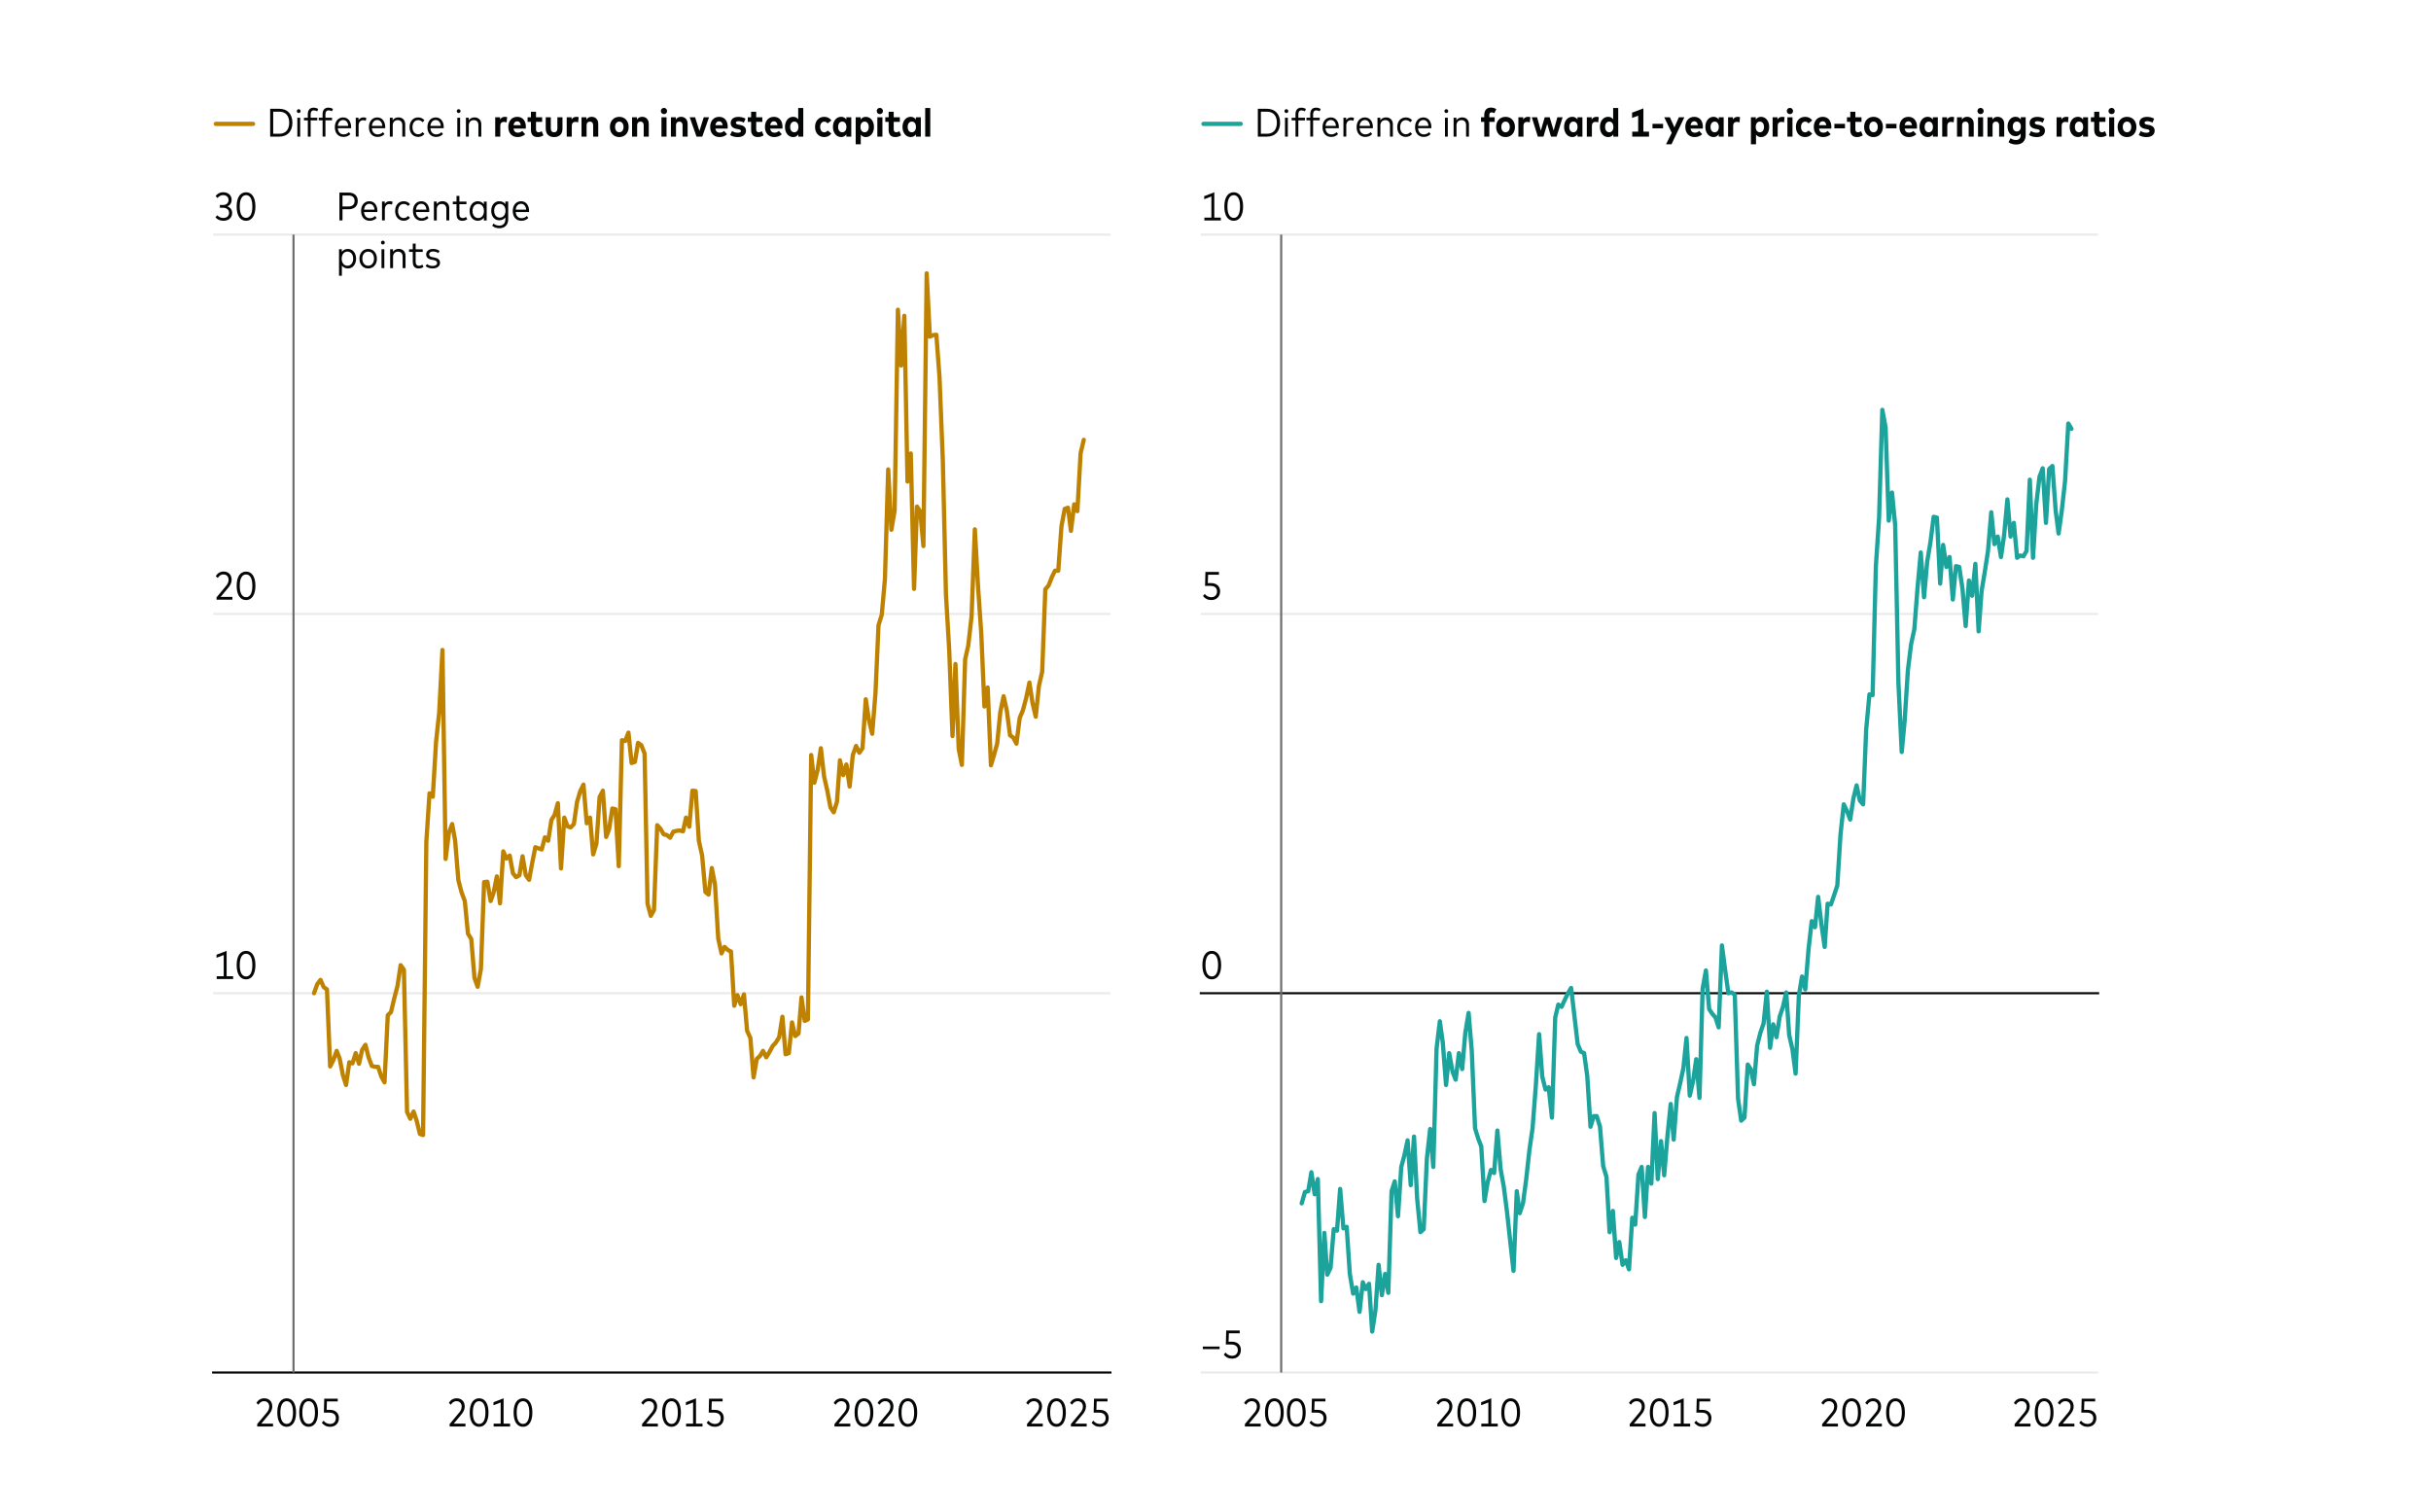 <?xml version="1.0" encoding="UTF-8"?>
<svg id="a" data-name="Freshness Article Charts" xmlns="http://www.w3.org/2000/svg" viewBox="0 0 856 532.34">
  <defs>
    <style>
      .b, .c, .d, .e, .f, .g, .h {
        fill: none;
      }

      .b, .c, .d, .g, .h {
        stroke-miterlimit: 10;
      }

      .b, .e {
        stroke: #bf8200;
      }

      .b, .e, .f, .h {
        stroke-linecap: round;
        stroke-width: 1.5px;
      }

      .c {
        stroke: #040505;
        stroke-linecap: square;
      }

      .c, .d, .g {
        stroke-width: .75px;
      }

      .d {
        stroke: #6c6c6c;
      }

      .e, .f {
        stroke-linejoin: round;
      }

      .f, .h {
        stroke: #1ba39c;
      }

      .i {
        fill: #040505;
      }

      .g {
        stroke: #eaeaea;
      }
    </style>
  </defs>
  <line class="c" x1="738.78" y1="349.75" x2="422.83" y2="349.75"/>
  <line class="g" x1="422.83" y1="82.62" x2="738.78" y2="82.62"/>
  <line class="g" x1="422.83" y1="216.19" x2="738.78" y2="216.19"/>
  <line class="g" x1="422.83" y1="483.31" x2="738.78" y2="483.31"/>
  <g>
    <path class="i" d="M438.34,501.48l3.34-4.01c.53-.63.9-1.32.9-2.16,0-1.07-.64-1.9-1.82-1.9-1,0-1.56.57-1.98,1.25l-.71-.62c.46-.81,1.27-1.64,2.75-1.64,1.81,0,2.84,1.22,2.84,2.88,0,1.16-.55,2.04-1.18,2.8l-2.7,3.25h4.14v.99h-5.57v-.83Z"/>
    <path class="i" d="M445.42,497.41c0-3.47,1.42-5.01,3.32-5.01s3.29,1.62,3.29,5.01-1.4,5.02-3.29,5.02-3.32-1.54-3.32-5.02ZM448.74,501.41c1.27,0,2.21-1.16,2.21-4s-.95-4-2.21-4-2.23,1.15-2.23,4,.96,4,2.23,4Z"/>
    <path class="i" d="M453.15,497.41c0-3.47,1.42-5.01,3.32-5.01s3.29,1.62,3.29,5.01-1.4,5.02-3.29,5.02-3.32-1.54-3.32-5.02ZM456.47,501.41c1.27,0,2.21-1.16,2.21-4s-.95-4-2.21-4-2.23,1.15-2.23,4,.96,4,2.23,4Z"/>
    <path class="i" d="M461.09,500.99l.63-.71c.53.71,1.36,1.15,2.28,1.15,1.29,0,2.04-.84,2.04-2.02s-.7-1.97-2.38-1.97h-1.84l.13-4.92h4.76v.98h-3.82l-.1,2.96h1.15c2.07,0,3.18,1.24,3.18,2.88,0,1.93-1.32,3.09-3.1,3.09-1.25,0-2.24-.5-2.94-1.44Z"/>
  </g>
  <g>
    <path class="i" d="M506.09,501.48l3.34-4.01c.53-.63.9-1.32.9-2.16,0-1.07-.64-1.9-1.82-1.9-1,0-1.56.57-1.98,1.25l-.71-.62c.46-.81,1.27-1.64,2.75-1.64,1.81,0,2.84,1.22,2.84,2.88,0,1.16-.55,2.04-1.18,2.8l-2.7,3.25h4.14v.99h-5.57v-.83Z"/>
    <path class="i" d="M513.18,497.41c0-3.47,1.42-5.01,3.32-5.01s3.29,1.62,3.29,5.01-1.4,5.02-3.29,5.02-3.32-1.54-3.32-5.02ZM516.5,501.41c1.27,0,2.21-1.16,2.21-4s-.95-4-2.21-4-2.23,1.15-2.23,4,.96,4,2.23,4Z"/>
    <path class="i" d="M521.61,501.33h2.46v-7.46l-2.53.97v-1.07l3.56-1.37v8.93h2.29v.99h-5.79v-.99Z"/>
    <path class="i" d="M528.63,497.41c0-3.47,1.42-5.01,3.32-5.01s3.29,1.62,3.29,5.01-1.4,5.02-3.29,5.02-3.32-1.54-3.32-5.02ZM531.95,501.41c1.27,0,2.21-1.16,2.21-4s-.95-4-2.21-4-2.23,1.15-2.23,4,.96,4,2.23,4Z"/>
  </g>
  <g>
    <path class="i" d="M573.85,501.48l3.34-4.01c.53-.63.9-1.32.9-2.16,0-1.07-.64-1.9-1.82-1.9-1,0-1.56.57-1.98,1.25l-.71-.62c.46-.81,1.27-1.64,2.75-1.64,1.81,0,2.84,1.22,2.84,2.88,0,1.16-.55,2.04-1.18,2.8l-2.7,3.25h4.14v.99h-5.57v-.83Z"/>
    <path class="i" d="M580.93,497.41c0-3.47,1.42-5.01,3.32-5.01s3.29,1.62,3.29,5.01-1.4,5.02-3.29,5.02-3.32-1.54-3.32-5.02ZM584.25,501.41c1.27,0,2.21-1.16,2.21-4s-.95-4-2.21-4-2.23,1.15-2.23,4,.96,4,2.23,4Z"/>
    <path class="i" d="M589.37,501.33h2.46v-7.46l-2.53.97v-1.07l3.56-1.37v8.93h2.29v.99h-5.79v-.99Z"/>
    <path class="i" d="M596.6,500.99l.63-.71c.53.71,1.36,1.15,2.28,1.15,1.29,0,2.04-.84,2.04-2.02s-.7-1.97-2.38-1.97h-1.84l.13-4.92h4.76v.98h-3.82l-.1,2.96h1.15c2.07,0,3.18,1.24,3.18,2.88,0,1.93-1.32,3.09-3.1,3.09-1.25,0-2.24-.5-2.93-1.44Z"/>
  </g>
  <g>
    <path class="i" d="M641.6,501.48l3.34-4.01c.53-.63.9-1.32.9-2.16,0-1.07-.64-1.9-1.82-1.9-1,0-1.56.57-1.98,1.25l-.71-.62c.46-.81,1.27-1.64,2.75-1.64,1.81,0,2.84,1.22,2.84,2.88,0,1.16-.55,2.04-1.18,2.8l-2.7,3.25h4.14v.99h-5.57v-.83Z"/>
    <path class="i" d="M648.69,497.41c0-3.47,1.42-5.01,3.32-5.01s3.29,1.62,3.29,5.01-1.4,5.02-3.29,5.02-3.32-1.54-3.32-5.02ZM652.01,501.41c1.27,0,2.21-1.16,2.21-4s-.95-4-2.21-4-2.23,1.15-2.23,4,.96,4,2.23,4Z"/>
    <path class="i" d="M657.06,501.48l3.34-4.01c.53-.63.9-1.32.9-2.16,0-1.07-.64-1.9-1.82-1.9-1,0-1.56.57-1.98,1.25l-.71-.62c.46-.81,1.27-1.64,2.75-1.64,1.81,0,2.84,1.22,2.84,2.88,0,1.16-.55,2.04-1.18,2.8l-2.7,3.25h4.14v.99h-5.57v-.83Z"/>
    <path class="i" d="M664.14,497.41c0-3.47,1.42-5.01,3.32-5.01s3.29,1.62,3.29,5.01-1.4,5.02-3.29,5.02-3.32-1.54-3.32-5.02ZM667.46,501.41c1.27,0,2.21-1.16,2.21-4s-.95-4-2.21-4-2.23,1.15-2.23,4,.96,4,2.23,4Z"/>
  </g>
  <g>
    <path class="i" d="M709.39,501.48l3.34-4.01c.53-.63.9-1.32.9-2.16,0-1.07-.64-1.9-1.82-1.9-1,0-1.56.57-1.98,1.25l-.71-.62c.46-.81,1.27-1.64,2.75-1.64,1.81,0,2.84,1.22,2.84,2.88,0,1.16-.55,2.04-1.18,2.8l-2.7,3.25h4.14v.99h-5.58v-.83Z"/>
    <path class="i" d="M716.48,497.41c0-3.47,1.41-5.01,3.32-5.01s3.29,1.62,3.29,5.01-1.4,5.02-3.29,5.02-3.32-1.54-3.32-5.02ZM719.8,501.41c1.27,0,2.21-1.16,2.21-4s-.95-4-2.21-4-2.23,1.15-2.23,4,.96,4,2.23,4Z"/>
    <path class="i" d="M724.85,501.48l3.34-4.01c.53-.63.9-1.32.9-2.16,0-1.07-.64-1.9-1.82-1.9-1,0-1.56.57-1.98,1.25l-.71-.62c.46-.81,1.27-1.64,2.75-1.64,1.81,0,2.84,1.22,2.84,2.88,0,1.16-.55,2.04-1.18,2.8l-2.7,3.25h4.14v.99h-5.58v-.83Z"/>
    <path class="i" d="M732.14,500.99l.63-.71c.53.71,1.36,1.15,2.28,1.15,1.29,0,2.04-.84,2.04-2.02s-.7-1.97-2.38-1.97h-1.84l.13-4.92h4.76v.98h-3.82l-.1,2.96h1.15c2.07,0,3.18,1.24,3.18,2.88,0,1.93-1.32,3.09-3.1,3.09-1.25,0-2.24-.5-2.93-1.44Z"/>
  </g>
  <g>
    <path class="i" d="M423.53,474.17h5.92v.9h-5.92v-.9Z"/>
    <path class="i" d="M430.91,476.99l.63-.71c.53.71,1.36,1.15,2.28,1.15,1.29,0,2.04-.84,2.04-2.02s-.7-1.97-2.38-1.97h-1.84l.13-4.92h4.76v.98h-3.82l-.1,2.96h1.15c2.07,0,3.18,1.24,3.18,2.88,0,1.93-1.32,3.09-3.1,3.09-1.25,0-2.24-.5-2.94-1.44Z"/>
  </g>
  <path class="i" d="M423.38,339.85c0-3.47,1.42-5.01,3.32-5.01s3.29,1.62,3.29,5.01-1.4,5.02-3.29,5.02-3.32-1.54-3.32-5.02ZM426.7,343.85c1.27,0,2.21-1.16,2.21-4s-.95-4-2.21-4-2.23,1.15-2.23,4,.96,4,2.23,4Z"/>
  <path class="i" d="M423.59,209.86l.63-.71c.53.71,1.36,1.15,2.28,1.15,1.29,0,2.04-.84,2.04-2.02s-.7-1.97-2.38-1.97h-1.84l.13-4.92h4.76v.98h-3.82l-.1,2.96h1.15c2.07,0,3.18,1.24,3.18,2.88,0,1.93-1.32,3.09-3.1,3.09-1.25,0-2.24-.5-2.93-1.44Z"/>
  <g>
    <path class="i" d="M424.09,76.64h2.46v-7.46l-2.53.97v-1.07l3.56-1.37v8.93h2.29v.99h-5.79v-.99Z"/>
    <path class="i" d="M431.11,72.72c0-3.47,1.42-5.01,3.32-5.01s3.29,1.62,3.29,5.01-1.4,5.02-3.29,5.02-3.32-1.54-3.32-5.02ZM434.43,76.72c1.27,0,2.21-1.16,2.21-4s-.95-4-2.21-4-2.23,1.16-2.23,4,.96,4,2.23,4Z"/>
  </g>
  <line class="h" x1="423.76" y1="43.62" x2="436.89" y2="43.62"/>
  <g>
    <path class="i" d="M442.91,38.31h3.19c2.89,0,4.64,1.86,4.64,4.9s-1.74,4.9-4.64,4.9h-3.19v-9.81ZM446.09,47.1c2.32,0,3.52-1.48,3.52-3.89s-1.2-3.89-3.52-3.89h-2.11v7.77h2.11Z"/>
    <path class="i" d="M452.29,39.13c0-.39.29-.68.67-.68s.67.3.67.68-.29.67-.67.67-.67-.29-.67-.67ZM452.47,41.46h1v6.65h-1v-6.65Z"/>
    <path class="i" d="M456.16,42.39h-1.35v-.92h1.35v-1.2c0-1.43.64-2.35,2.03-2.35.69,0,1.23.2,1.64.46l-.36.83c-.31-.19-.72-.34-1.16-.34-.8,0-1.14.51-1.14,1.39v1.2h2.33v.92h-2.33v5.73h-1v-5.73ZM460.01,41.46h1.35v-1.2c0-1.43.64-2.35,2.03-2.35.69,0,1.23.2,1.64.46l-.36.83c-.31-.19-.72-.34-1.16-.34-.8,0-1.14.51-1.14,1.39v1.2h2.33v.92h-2.33v5.73h-1v-5.73h-1.35v-.92Z"/>
    <path class="i" d="M465.68,44.8c0-2.09,1.21-3.45,2.95-3.45,1.64,0,2.8,1.34,2.8,3.43,0,.13,0,.26-.02.37h-4.69c.12,1.44.95,2.17,2.06,2.17.76,0,1.37-.31,1.85-.78l.54.69c-.73.74-1.57.99-2.46.99-1.81,0-3.03-1.32-3.03-3.43ZM470.41,44.32c-.1-1.25-.79-2.05-1.79-2.05-1.06,0-1.75.78-1.88,2.05h3.68Z"/>
    <path class="i" d="M473.05,41.46h.97v.83c.39-.62,1-.95,1.77-.95.39,0,.71.06.99.2l-.22,1c-.26-.13-.62-.2-.95-.2-.94,0-1.56.75-1.56,1.87v3.89h-1v-6.65Z"/>
    <path class="i" d="M477.68,44.8c0-2.09,1.21-3.45,2.95-3.45,1.64,0,2.8,1.34,2.8,3.43,0,.13,0,.26-.02.37h-4.69c.12,1.44.95,2.17,2.06,2.17.76,0,1.37-.31,1.85-.78l.54.69c-.73.74-1.57.99-2.46.99-1.81,0-3.03-1.32-3.03-3.43ZM482.41,44.32c-.1-1.25-.79-2.05-1.79-2.05-1.06,0-1.75.78-1.88,2.05h3.68Z"/>
    <path class="i" d="M485.04,41.46h.99v.9c.47-.71,1.24-1.02,2.03-1.02,1.42,0,2.39.93,2.39,2.41v4.36h-1.02v-4.06c0-1.11-.61-1.75-1.65-1.75-.97,0-1.72.7-1.72,1.79v4.02h-1.02v-6.65Z"/>
    <path class="i" d="M492,44.79c0-2.05,1.22-3.44,3.03-3.44.9,0,1.69.37,2.21,1.04l-.67.64c-.41-.46-.92-.73-1.55-.73-1.15,0-2,.95-2,2.48s.85,2.49,2,2.49c.62,0,1.16-.29,1.56-.74l.65.64c-.52.67-1.3,1.04-2.21,1.04-1.81,0-3.03-1.39-3.03-3.44Z"/>
    <path class="i" d="M498.27,44.8c0-2.09,1.21-3.45,2.95-3.45,1.64,0,2.8,1.34,2.8,3.43,0,.13,0,.26-.02.37h-4.69c.12,1.44.95,2.17,2.06,2.17.76,0,1.37-.31,1.85-.78l.54.69c-.73.74-1.57.99-2.46.99-1.81,0-3.03-1.32-3.03-3.43ZM503,44.32c-.1-1.25-.79-2.05-1.79-2.05-1.06,0-1.75.78-1.88,2.05h3.68Z"/>
    <path class="i" d="M508.61,39.13c0-.39.29-.68.67-.68s.67.3.67.68-.29.67-.67.67-.67-.29-.67-.67ZM508.8,41.46h1v6.65h-1v-6.65Z"/>
    <path class="i" d="M511.84,41.46h.99v.9c.47-.71,1.24-1.02,2.03-1.02,1.42,0,2.39.93,2.39,2.41v4.36h-1.02v-4.06c0-1.11-.61-1.75-1.65-1.75-.97,0-1.72.7-1.72,1.79v4.02h-1.02v-6.65Z"/>
    <path class="i" d="M522.63,42.92h-1.14v-1.62h1.14v-.82c0-1.65.87-2.6,2.3-2.6.88,0,1.49.25,1.95.57l-.7,1.39c-.29-.16-.61-.28-.99-.28-.51,0-.77.31-.77.93v.8h1.88v1.62h-1.88v5.2h-1.79v-5.2Z"/>
    <path class="i" d="M526.82,44.71c0-2.12,1.37-3.57,3.31-3.57s3.31,1.44,3.31,3.57-1.37,3.57-3.31,3.57-3.31-1.44-3.31-3.57ZM530.13,46.58c.87,0,1.49-.7,1.49-1.88s-.62-1.88-1.49-1.88-1.48.71-1.48,1.88.62,1.88,1.48,1.88Z"/>
    <path class="i" d="M534.64,41.3h1.72v.8c.36-.66.95-.96,1.72-.96.31,0,.58.05.78.13l-.2,1.83c-.27-.11-.63-.18-.97-.18-.76,0-1.25.48-1.25,1.39v3.81h-1.79v-6.82Z"/>
    <path class="i" d="M539.37,41.3h1.88l1.3,4.69,1.37-4.69h1.76l1.39,4.69,1.3-4.69h1.86l-2.12,6.82h-1.98l-1.33-4.5-1.32,4.5h-1.98l-2.13-6.82Z"/>
    <path class="i" d="M550.74,44.7c0-2.07,1.2-3.57,2.89-3.57.85,0,1.44.4,1.83.97v-.81h1.74v6.82h-1.74v-.81c-.39.57-.97.97-1.83.97-1.68,0-2.89-1.49-2.89-3.57ZM554.03,46.58c.87,0,1.45-.71,1.45-1.88s-.58-1.88-1.45-1.88-1.46.73-1.46,1.88.57,1.88,1.46,1.88Z"/>
    <path class="i" d="M558.74,41.3h1.72v.8c.36-.66.95-.96,1.72-.96.31,0,.58.05.78.13l-.2,1.83c-.27-.11-.63-.18-.97-.18-.76,0-1.25.48-1.25,1.39v3.81h-1.79v-6.82Z"/>
    <path class="i" d="M563.36,44.7c0-2.08,1.2-3.57,2.89-3.57.81,0,1.39.36,1.77.89v-3.99h1.79v10.09h-1.73v-.81c-.39.57-.97.97-1.83.97-1.68,0-2.89-1.49-2.89-3.57ZM566.65,46.58c.87,0,1.45-.71,1.45-1.88s-.58-1.88-1.45-1.88-1.46.73-1.46,1.88.57,1.88,1.46,1.88Z"/>
    <path class="i" d="M574.74,46.36h2.09v-5.63l-2.15.8v-1.86l3.99-1.51v8.2h1.98v1.76h-5.91v-1.76Z"/>
    <path class="i" d="M581.87,43.61h3.73v1.58h-3.73v-1.58Z"/>
    <path class="i" d="M588.64,46.77l-2.63-5.47h2l1.58,3.56,1.57-3.56h1.93l-4.52,9.51h-1.93l2.02-4.04Z"/>
    <path class="i" d="M593.43,44.73c0-2.18,1.27-3.59,3.16-3.59s3.03,1.39,3.03,3.56c0,.2-.01.43-.04.59h-4.32c.15.99.73,1.44,1.55,1.44.55,0,1.1-.23,1.52-.62l1.04,1.16c-.7.68-1.62,1-2.68,1-1.96,0-3.26-1.37-3.26-3.54ZM597.84,44.07c-.13-.89-.57-1.36-1.26-1.36-.73,0-1.17.48-1.3,1.36h2.56Z"/>
    <path class="i" d="M600.48,44.7c0-2.07,1.2-3.57,2.89-3.57.85,0,1.44.4,1.83.97v-.81h1.74v6.82h-1.74v-.81c-.39.57-.97.97-1.83.97-1.68,0-2.89-1.49-2.89-3.57ZM603.77,46.58c.87,0,1.45-.71,1.45-1.88s-.58-1.88-1.45-1.88-1.46.73-1.46,1.88.57,1.88,1.46,1.88Z"/>
    <path class="i" d="M608.48,41.3h1.72v.8c.36-.66.95-.96,1.72-.96.31,0,.58.05.78.13l-.2,1.83c-.27-.11-.63-.18-.97-.18-.76,0-1.25.48-1.25,1.39v3.81h-1.79v-6.82Z"/>
    <path class="i" d="M616.52,41.3h1.74v.81c.39-.57.97-.97,1.82-.97,1.69,0,2.89,1.49,2.89,3.57s-1.2,3.57-2.88,3.57c-.81,0-1.38-.36-1.77-.88v3.42h-1.79v-9.51ZM619.68,46.58c.88,0,1.45-.73,1.45-1.88s-.57-1.88-1.45-1.88-1.46.72-1.46,1.88.59,1.88,1.46,1.88Z"/>
    <path class="i" d="M624.16,41.3h1.72v.8c.36-.66.95-.96,1.72-.96.31,0,.58.05.78.13l-.2,1.83c-.27-.11-.63-.18-.97-.18-.76,0-1.25.48-1.25,1.39v3.81h-1.79v-6.82Z"/>
    <path class="i" d="M629.16,39.09c0-.62.48-1.1,1.1-1.1s1.1.48,1.1,1.11-.48,1.09-1.1,1.09-1.1-.48-1.1-1.1ZM629.38,41.3h1.79v6.82h-1.79v-6.82Z"/>
    <path class="i" d="M632.37,44.71c0-2.14,1.31-3.57,3.26-3.57,1.06,0,1.93.46,2.49,1.27l-1.3,1.03c-.33-.38-.71-.61-1.2-.61-.8,0-1.44.67-1.44,1.88s.63,1.88,1.42,1.88c.49,0,.9-.25,1.23-.62l1.29,1.04c-.56.81-1.44,1.26-2.49,1.26-1.95,0-3.26-1.44-3.26-3.57Z"/>
    <path class="i" d="M638.67,44.73c0-2.18,1.27-3.59,3.16-3.59s3.03,1.39,3.03,3.56c0,.2-.01.43-.04.59h-4.32c.15.99.73,1.44,1.55,1.44.55,0,1.1-.23,1.52-.62l1.04,1.16c-.7.68-1.62,1-2.68,1-1.96,0-3.26-1.37-3.26-3.54ZM643.08,44.07c-.13-.89-.57-1.36-1.26-1.36-.73,0-1.17.48-1.3,1.36h2.56Z"/>
    <path class="i" d="M645.92,43.61h3.73v1.58h-3.73v-1.58Z"/>
    <path class="i" d="M651.52,45.74v-2.83h-1.18v-1.62h1.18v-1.93h1.79v1.93h2.16v1.62h-2.16v2.65c0,.75.39,1.02.92,1.02.39,0,.78-.17,1.09-.37l.6,1.44c-.53.36-1.15.62-2.05.62-1.53,0-2.35-.88-2.35-2.53Z"/>
    <path class="i" d="M656.39,44.71c0-2.12,1.37-3.57,3.31-3.57s3.31,1.44,3.31,3.57-1.37,3.57-3.31,3.57-3.31-1.44-3.31-3.57ZM659.7,46.58c.87,0,1.49-.7,1.49-1.88s-.62-1.88-1.49-1.88-1.48.71-1.48,1.88.62,1.88,1.48,1.88Z"/>
    <path class="i" d="M664.06,43.61h3.73v1.58h-3.73v-1.58Z"/>
    <path class="i" d="M668.83,44.73c0-2.18,1.27-3.59,3.16-3.59s3.03,1.39,3.03,3.56c0,.2-.01.43-.04.59h-4.32c.15.99.73,1.44,1.55,1.44.55,0,1.1-.23,1.52-.62l1.04,1.16c-.7.68-1.62,1-2.67,1-1.96,0-3.26-1.37-3.26-3.54ZM673.24,44.07c-.13-.89-.57-1.36-1.26-1.36-.73,0-1.17.48-1.3,1.36h2.56Z"/>
    <path class="i" d="M675.88,44.7c0-2.07,1.21-3.57,2.89-3.57.85,0,1.44.4,1.83.97v-.81h1.74v6.82h-1.74v-.81c-.39.57-.97.97-1.83.97-1.68,0-2.89-1.49-2.89-3.57ZM679.17,46.58c.87,0,1.45-.71,1.45-1.88s-.58-1.88-1.45-1.88-1.46.73-1.46,1.88.57,1.88,1.46,1.88Z"/>
    <path class="i" d="M683.88,41.3h1.72v.8c.36-.66.95-.96,1.72-.96.31,0,.58.05.78.13l-.2,1.83c-.27-.11-.63-.18-.97-.18-.76,0-1.25.48-1.25,1.39v3.81h-1.79v-6.82Z"/>
    <path class="i" d="M689.11,41.3h1.72v.83c.41-.7,1.07-1,1.83-1,1.38,0,2.33.97,2.33,2.45v4.53h-1.79v-4c0-.84-.43-1.29-1.13-1.29s-1.18.45-1.18,1.3v3.99h-1.79v-6.82Z"/>
    <path class="i" d="M696.29,39.09c0-.62.48-1.1,1.1-1.1s1.1.48,1.1,1.11-.48,1.09-1.1,1.09-1.1-.48-1.1-1.1ZM696.5,41.3h1.79v6.82h-1.79v-6.82Z"/>
    <path class="i" d="M699.84,41.3h1.72v.83c.41-.7,1.07-1,1.83-1,1.38,0,2.33.97,2.33,2.45v4.53h-1.79v-4c0-.84-.43-1.29-1.13-1.29s-1.18.45-1.18,1.3v3.99h-1.79v-6.82Z"/>
    <path class="i" d="M707.24,50.09l.69-1.43c.55.41,1.18.64,1.92.64.94,0,1.67-.53,1.67-1.62v-.64c-.4.56-.99.92-1.83.92-1.58,0-2.8-1.37-2.8-3.42s1.23-3.42,2.8-3.42c.85,0,1.46.39,1.86.97v-.81h1.73v6.3c0,2.11-1.32,3.31-3.32,3.31-1.04,0-2.04-.28-2.72-.81ZM710.16,46.3c.85,0,1.42-.68,1.42-1.75s-.57-1.74-1.42-1.74-1.42.69-1.42,1.74.56,1.75,1.42,1.75Z"/>
    <path class="i" d="M714.44,47.52l.71-1.38c.53.36,1.18.61,2.02.61.71,0,1.09-.22,1.09-.62,0-.32-.29-.52-1.06-.66l-.47-.08c-1.44-.27-2.07-1-2.07-2.07,0-1.35,1.03-2.16,2.67-2.16.99,0,1.72.2,2.56.62l-.6,1.39c-.51-.27-1.25-.5-1.88-.5s-.92.24-.92.59c0,.39.39.54,1.07.66l.5.09c1.32.25,2,.93,2,2.01,0,1.39-1.09,2.26-2.86,2.26-1.02,0-2.04-.22-2.75-.75Z"/>
    <path class="i" d="M724.15,41.3h1.72v.8c.36-.66.95-.96,1.72-.96.31,0,.58.05.78.13l-.2,1.83c-.27-.11-.63-.18-.97-.18-.76,0-1.25.48-1.25,1.39v3.81h-1.79v-6.82Z"/>
    <path class="i" d="M728.77,44.7c0-2.07,1.21-3.57,2.89-3.57.85,0,1.44.4,1.83.97v-.81h1.74v6.82h-1.74v-.81c-.38.57-.97.97-1.83.97-1.68,0-2.89-1.49-2.89-3.57ZM732.07,46.58c.87,0,1.45-.71,1.45-1.88s-.58-1.88-1.45-1.88-1.46.73-1.46,1.88.57,1.88,1.46,1.88Z"/>
    <path class="i" d="M737.41,45.74v-2.83h-1.18v-1.62h1.18v-1.93h1.79v1.93h2.16v1.62h-2.16v2.65c0,.75.39,1.02.92,1.02.38,0,.78-.17,1.09-.37l.6,1.44c-.53.36-1.15.62-2.04.62-1.53,0-2.35-.88-2.35-2.53Z"/>
    <path class="i" d="M742.44,39.09c0-.62.48-1.1,1.1-1.1s1.1.48,1.1,1.11-.48,1.09-1.1,1.09-1.1-.48-1.1-1.1ZM742.66,41.3h1.79v6.82h-1.79v-6.82Z"/>
    <path class="i" d="M745.65,44.71c0-2.12,1.37-3.57,3.31-3.57s3.31,1.44,3.31,3.57-1.37,3.57-3.31,3.57-3.31-1.44-3.31-3.57ZM748.96,46.58c.87,0,1.49-.7,1.49-1.88s-.62-1.88-1.49-1.88-1.49.71-1.49,1.88.62,1.88,1.49,1.88Z"/>
    <path class="i" d="M753.08,47.52l.71-1.38c.53.36,1.18.61,2.02.61.71,0,1.09-.22,1.09-.62,0-.32-.29-.52-1.06-.66l-.47-.08c-1.44-.27-2.07-1-2.07-2.07,0-1.35,1.03-2.16,2.67-2.16.99,0,1.72.2,2.56.62l-.6,1.39c-.51-.27-1.25-.5-1.88-.5s-.92.24-.92.59c0,.39.39.54,1.07.66l.5.09c1.32.25,2,.93,2,2.01,0,1.39-1.09,2.26-2.86,2.26-1.02,0-2.04-.22-2.75-.75Z"/>
  </g>
  <line class="d" x1="451.13" y1="82.62" x2="451.13" y2="483.31"/>
  <line class="g" x1="75.05" y1="82.62" x2="391" y2="82.62"/>
  <line class="g" x1="75.05" y1="216.19" x2="391" y2="216.19"/>
  <line class="g" x1="75.05" y1="349.75" x2="391" y2="349.75"/>
  <g>
    <path class="i" d="M90.56,501.48l3.34-4.01c.53-.63.9-1.32.9-2.16,0-1.07-.64-1.9-1.82-1.9-1,0-1.56.57-1.98,1.25l-.71-.62c.46-.81,1.27-1.64,2.75-1.64,1.81,0,2.84,1.22,2.84,2.88,0,1.16-.55,2.04-1.18,2.8l-2.7,3.25h4.14v.99h-5.57v-.83Z"/>
    <path class="i" d="M97.64,497.41c0-3.47,1.42-5.01,3.32-5.01s3.29,1.62,3.29,5.01-1.4,5.02-3.29,5.02-3.32-1.54-3.32-5.02ZM100.96,501.41c1.27,0,2.21-1.16,2.21-4s-.95-4-2.21-4-2.23,1.15-2.23,4,.96,4,2.23,4Z"/>
    <path class="i" d="M105.37,497.41c0-3.47,1.42-5.01,3.32-5.01s3.29,1.62,3.29,5.01-1.4,5.02-3.29,5.02-3.32-1.54-3.32-5.02ZM108.69,501.41c1.27,0,2.21-1.16,2.21-4s-.95-4-2.21-4-2.23,1.15-2.23,4,.96,4,2.23,4Z"/>
    <path class="i" d="M113.31,500.99l.63-.71c.53.71,1.36,1.15,2.28,1.15,1.29,0,2.04-.84,2.04-2.02s-.7-1.97-2.38-1.97h-1.84l.13-4.92h4.76v.98h-3.82l-.1,2.96h1.15c2.07,0,3.18,1.24,3.18,2.88,0,1.93-1.32,3.09-3.1,3.09-1.25,0-2.24-.5-2.93-1.44Z"/>
  </g>
  <g>
    <path class="i" d="M158.32,501.48l3.34-4.01c.53-.63.9-1.32.9-2.16,0-1.07-.64-1.9-1.82-1.9-1,0-1.56.57-1.98,1.25l-.71-.62c.46-.81,1.27-1.64,2.75-1.64,1.81,0,2.84,1.22,2.84,2.88,0,1.16-.55,2.04-1.18,2.8l-2.7,3.25h4.14v.99h-5.57v-.83Z"/>
    <path class="i" d="M165.4,497.41c0-3.47,1.42-5.01,3.32-5.01s3.29,1.62,3.29,5.01-1.4,5.02-3.29,5.02-3.32-1.54-3.32-5.02ZM168.72,501.41c1.27,0,2.21-1.16,2.21-4s-.95-4-2.21-4-2.23,1.15-2.23,4,.96,4,2.23,4Z"/>
    <path class="i" d="M173.83,501.33h2.46v-7.46l-2.53.97v-1.07l3.56-1.37v8.93h2.29v.99h-5.79v-.99Z"/>
    <path class="i" d="M180.85,497.41c0-3.47,1.42-5.01,3.32-5.01s3.29,1.62,3.29,5.01-1.4,5.02-3.29,5.02-3.32-1.54-3.32-5.02ZM184.17,501.41c1.27,0,2.21-1.16,2.21-4s-.95-4-2.21-4-2.23,1.15-2.23,4,.96,4,2.23,4Z"/>
  </g>
  <g>
    <path class="i" d="M226.07,501.48l3.34-4.01c.53-.63.9-1.32.9-2.16,0-1.07-.64-1.9-1.82-1.9-1,0-1.56.57-1.98,1.25l-.71-.62c.46-.81,1.27-1.64,2.75-1.64,1.81,0,2.84,1.22,2.84,2.88,0,1.16-.55,2.04-1.18,2.8l-2.7,3.25h4.14v.99h-5.57v-.83Z"/>
    <path class="i" d="M233.15,497.41c0-3.47,1.42-5.01,3.32-5.01s3.29,1.62,3.29,5.01-1.4,5.02-3.29,5.02-3.32-1.54-3.32-5.02ZM236.47,501.41c1.27,0,2.21-1.16,2.21-4s-.95-4-2.21-4-2.23,1.15-2.23,4,.96,4,2.23,4Z"/>
    <path class="i" d="M241.59,501.33h2.46v-7.46l-2.53.97v-1.07l3.56-1.37v8.93h2.29v.99h-5.79v-.99Z"/>
    <path class="i" d="M248.82,500.99l.63-.71c.53.71,1.36,1.15,2.28,1.15,1.29,0,2.04-.84,2.04-2.02s-.7-1.97-2.38-1.97h-1.84l.13-4.92h4.76v.98h-3.82l-.1,2.96h1.15c2.07,0,3.18,1.24,3.18,2.88,0,1.93-1.32,3.09-3.1,3.09-1.25,0-2.24-.5-2.94-1.44Z"/>
  </g>
  <g>
    <path class="i" d="M293.82,501.48l3.34-4.01c.53-.63.9-1.32.9-2.16,0-1.07-.64-1.9-1.82-1.9-1,0-1.56.57-1.98,1.25l-.71-.62c.46-.81,1.27-1.64,2.75-1.64,1.81,0,2.84,1.22,2.84,2.88,0,1.16-.55,2.04-1.18,2.8l-2.7,3.25h4.14v.99h-5.57v-.83Z"/>
    <path class="i" d="M300.91,497.41c0-3.47,1.42-5.01,3.32-5.01s3.29,1.62,3.29,5.01-1.4,5.02-3.29,5.02-3.32-1.54-3.32-5.02ZM304.23,501.41c1.27,0,2.21-1.16,2.21-4s-.95-4-2.21-4-2.23,1.15-2.23,4,.96,4,2.23,4Z"/>
    <path class="i" d="M309.28,501.48l3.34-4.01c.53-.63.9-1.32.9-2.16,0-1.07-.64-1.9-1.82-1.9-1,0-1.56.57-1.98,1.25l-.71-.62c.46-.81,1.27-1.64,2.75-1.64,1.81,0,2.84,1.22,2.84,2.88,0,1.16-.55,2.04-1.18,2.8l-2.7,3.25h4.14v.99h-5.57v-.83Z"/>
    <path class="i" d="M316.36,497.41c0-3.47,1.42-5.01,3.32-5.01s3.29,1.62,3.29,5.01-1.4,5.02-3.29,5.02-3.32-1.54-3.32-5.02ZM319.68,501.41c1.27,0,2.21-1.16,2.21-4s-.95-4-2.21-4-2.23,1.15-2.23,4,.96,4,2.23,4Z"/>
  </g>
  <g>
    <path class="i" d="M361.61,501.48l3.34-4.01c.53-.63.9-1.32.9-2.16,0-1.07-.64-1.9-1.82-1.9-1,0-1.56.57-1.98,1.25l-.71-.62c.46-.81,1.27-1.64,2.75-1.64,1.81,0,2.84,1.22,2.84,2.88,0,1.16-.55,2.04-1.18,2.8l-2.7,3.25h4.14v.99h-5.57v-.83Z"/>
    <path class="i" d="M368.7,497.41c0-3.47,1.42-5.01,3.32-5.01s3.29,1.62,3.29,5.01-1.4,5.02-3.29,5.02-3.32-1.54-3.32-5.02ZM372.02,501.41c1.27,0,2.21-1.16,2.21-4s-.95-4-2.21-4-2.23,1.15-2.23,4,.96,4,2.23,4Z"/>
    <path class="i" d="M377.07,501.48l3.34-4.01c.53-.63.9-1.32.9-2.16,0-1.07-.64-1.9-1.82-1.9-1,0-1.56.57-1.98,1.25l-.71-.62c.46-.81,1.27-1.64,2.75-1.64,1.81,0,2.84,1.22,2.84,2.88,0,1.16-.55,2.04-1.18,2.8l-2.7,3.25h4.14v.99h-5.57v-.83Z"/>
    <path class="i" d="M384.36,500.99l.63-.71c.53.71,1.36,1.15,2.28,1.15,1.29,0,2.04-.84,2.04-2.02s-.7-1.97-2.38-1.97h-1.84l.13-4.92h4.76v.98h-3.82l-.1,2.96h1.15c2.07,0,3.18,1.24,3.18,2.88,0,1.93-1.32,3.09-3.1,3.09-1.25,0-2.24-.5-2.94-1.44Z"/>
  </g>
  <g>
    <path class="i" d="M76.31,343.76h2.46v-7.46l-2.53.97v-1.07l3.56-1.37v8.93h2.29v.99h-5.79v-.99Z"/>
    <path class="i" d="M83.33,339.85c0-3.47,1.42-5.01,3.32-5.01s3.29,1.62,3.29,5.01-1.4,5.02-3.29,5.02-3.32-1.54-3.32-5.02ZM86.65,343.85c1.27,0,2.21-1.16,2.21-4s-.95-4-2.21-4-2.23,1.15-2.23,4,.96,4,2.23,4Z"/>
  </g>
  <g>
    <path class="i" d="M76.25,210.35l3.34-4.01c.53-.63.9-1.32.9-2.16,0-1.07-.64-1.9-1.82-1.9-1,0-1.56.57-1.98,1.25l-.71-.62c.46-.81,1.27-1.65,2.75-1.65,1.81,0,2.84,1.23,2.84,2.88,0,1.16-.55,2.04-1.18,2.8l-2.7,3.25h4.14v.99h-5.57v-.83Z"/>
    <path class="i" d="M83.33,206.29c0-3.47,1.42-5.01,3.32-5.01s3.29,1.62,3.29,5.01-1.4,5.02-3.29,5.02-3.32-1.54-3.32-5.02ZM86.65,210.29c1.27,0,2.21-1.16,2.21-4s-.95-4-2.21-4-2.23,1.16-2.23,4,.96,4,2.23,4Z"/>
  </g>
  <g>
    <path class="i" d="M75.85,76.51l.66-.7c.53.59,1.27.94,2.13.94,1.11,0,2.02-.61,2.02-1.82,0-1.11-.94-1.77-2.09-1.77h-1.15v-.98h1.15c1.08,0,1.91-.62,1.91-1.75,0-1.05-.8-1.73-1.93-1.73-.88,0-1.53.46-1.94,1.03l-.69-.67c.55-.79,1.42-1.36,2.7-1.36,1.76,0,2.94,1.08,2.94,2.66,0,1.15-.61,1.95-1.48,2.31.97.35,1.67,1.18,1.67,2.33,0,1.82-1.44,2.74-3.07,2.74-1.23,0-2.18-.46-2.82-1.23Z"/>
    <path class="i" d="M83.33,72.72c0-3.47,1.42-5.01,3.32-5.01s3.29,1.62,3.29,5.01-1.4,5.02-3.29,5.02-3.32-1.54-3.32-5.02ZM86.65,76.72c1.27,0,2.21-1.16,2.21-4s-.95-4-2.21-4-2.23,1.16-2.23,4,.96,4,2.23,4Z"/>
  </g>
  <g>
    <path class="i" d="M119.52,67.82h3.21c2.02,0,3.24,1.09,3.24,2.94s-1.22,2.93-3.24,2.93h-2.13v3.93h-1.08v-9.8ZM122.71,72.7c1.34,0,2.15-.64,2.15-1.93s-.81-1.93-2.15-1.93h-2.11v3.87h2.11Z"/>
    <path class="i" d="M127.14,74.31c0-2.09,1.21-3.45,2.95-3.45,1.64,0,2.8,1.35,2.8,3.43,0,.13,0,.26-.02.37h-4.69c.12,1.44.95,2.17,2.06,2.17.76,0,1.37-.31,1.85-.78l.54.69c-.73.74-1.57,1-2.46,1-1.81,0-3.03-1.32-3.03-3.43ZM131.87,73.82c-.1-1.25-.79-2.05-1.79-2.05-1.06,0-1.75.78-1.88,2.05h3.68Z"/>
    <path class="i" d="M134.51,70.97h.97v.83c.39-.62,1-.95,1.77-.95.39,0,.71.06.99.2l-.22,1c-.26-.13-.62-.2-.95-.2-.94,0-1.56.75-1.56,1.87v3.89h-1v-6.65Z"/>
    <path class="i" d="M139.14,74.3c0-2.04,1.22-3.44,3.03-3.44.9,0,1.69.37,2.21,1.04l-.67.64c-.41-.46-.92-.73-1.55-.73-1.15,0-2,.95-2,2.48s.85,2.49,2,2.49c.62,0,1.16-.29,1.56-.74l.65.64c-.52.67-1.3,1.04-2.21,1.04-1.81,0-3.03-1.39-3.03-3.44Z"/>
    <path class="i" d="M145.41,74.31c0-2.09,1.21-3.45,2.95-3.45,1.64,0,2.8,1.35,2.8,3.43,0,.13,0,.26-.02.37h-4.69c.12,1.44.95,2.17,2.06,2.17.76,0,1.37-.31,1.85-.78l.54.69c-.73.74-1.57,1-2.46,1-1.81,0-3.03-1.32-3.03-3.43ZM150.14,73.82c-.1-1.25-.79-2.05-1.79-2.05-1.06,0-1.75.78-1.88,2.05h3.68Z"/>
    <path class="i" d="M152.78,70.97h.99v.9c.47-.71,1.24-1.02,2.03-1.02,1.42,0,2.39.93,2.39,2.41v4.36h-1.02v-4.05c0-1.11-.61-1.75-1.65-1.75-.97,0-1.72.7-1.72,1.79v4.02h-1.02v-6.65Z"/>
    <path class="i" d="M160.74,75.52v-3.61h-1.3v-.93h1.3v-1.99h1.02v1.99h2.49v.93h-2.49v3.56c0,.9.48,1.32,1.17,1.32.44,0,.85-.16,1.18-.4l.43.78c-.43.34-1.02.58-1.74.58-1.27,0-2.04-.72-2.04-2.22Z"/>
    <path class="i" d="M165.36,74.3c0-2.04,1.22-3.44,2.87-3.44.97,0,1.68.43,2.15,1.09v-.97h.99v6.65h-.99v-.99c-.47.66-1.18,1.1-2.16,1.1-1.65,0-2.86-1.39-2.86-3.44ZM168.4,76.78c1.19,0,2.01-.98,2.01-2.48s-.82-2.48-2.01-2.48-2.02,1-2.02,2.48.81,2.48,2.02,2.48Z"/>
    <path class="i" d="M173.32,79.5l.43-.78c.5.43,1.23.74,2.05.74,1.21,0,2.14-.71,2.14-2.14v-.74c-.5.63-1.23,1-2.19,1-1.54,0-2.78-1.3-2.78-3.36s1.23-3.36,2.84-3.36c.92,0,1.65.37,2.14,1v-.89h.99v6.3c0,2.02-1.32,3.1-3.1,3.1-.99,0-1.92-.32-2.51-.88ZM176,76.63c1.18,0,2-.97,2-2.41s-.82-2.41-2-2.41-2,.98-2,2.41.8,2.41,2,2.41Z"/>
    <path class="i" d="M180.55,74.31c0-2.09,1.21-3.45,2.95-3.45,1.64,0,2.8,1.35,2.8,3.43,0,.13,0,.26-.02.37h-4.69c.12,1.44.95,2.17,2.06,2.17.76,0,1.37-.31,1.85-.78l.54.69c-.73.74-1.57,1-2.46,1-1.81,0-3.03-1.32-3.03-3.43ZM185.27,73.82c-.1-1.25-.79-2.05-1.79-2.05-1.06,0-1.75.78-1.88,2.05h3.68Z"/>
    <path class="i" d="M119.37,87.77h.99v.93c.48-.64,1.2-1.04,2.16-1.04,1.65,0,2.86,1.39,2.86,3.44s-1.22,3.44-2.86,3.44c-.95,0-1.67-.4-2.14-1.02v3.59h-1v-9.34ZM122.34,93.58c1.21,0,2.02-1,2.02-2.49s-.81-2.49-2.02-2.49-2.02.99-2.02,2.49.82,2.49,2.02,2.49Z"/>
    <path class="i" d="M126.57,91.1c0-2.05,1.27-3.44,3.07-3.44s3.08,1.39,3.08,3.44-1.28,3.44-3.08,3.44-3.07-1.39-3.07-3.44ZM129.64,93.58c1.2,0,2.06-.97,2.06-2.49s-.86-2.48-2.06-2.48-2.05.97-2.05,2.48.85,2.49,2.05,2.49Z"/>
    <path class="i" d="M134.15,85.43c0-.39.29-.68.67-.68s.67.3.67.68-.29.67-.67.67-.67-.29-.67-.67ZM134.33,87.77h1v6.65h-1v-6.65Z"/>
    <path class="i" d="M137.38,87.77h.99v.9c.47-.71,1.24-1.02,2.03-1.02,1.42,0,2.39.93,2.39,2.41v4.36h-1.02v-4.06c0-1.11-.61-1.75-1.65-1.75-.97,0-1.72.7-1.72,1.79v4.02h-1.02v-6.65Z"/>
    <path class="i" d="M145.34,92.32v-3.61h-1.3v-.93h1.3v-1.99h1.02v1.99h2.49v.93h-2.49v3.56c0,.9.48,1.32,1.17,1.32.44,0,.85-.16,1.18-.4l.43.78c-.43.34-1.02.57-1.74.57-1.27,0-2.04-.72-2.04-2.22Z"/>
    <path class="i" d="M149.87,93.73l.48-.75c.45.38,1.06.67,1.97.67.96,0,1.6-.37,1.6-1.06,0-.52-.39-.85-1.27-1.02l-.69-.12c-1.32-.23-1.89-.91-1.89-1.85,0-1.21.97-1.94,2.4-1.94.92,0,1.74.27,2.31.7l-.44.76c-.41-.29-1.11-.57-1.84-.57-.83,0-1.39.4-1.39,1.03,0,.55.41.85,1.25,1l.67.12c1.24.22,1.91.83,1.91,1.83,0,1.23-1.04,2-2.61,2-.89,0-1.79-.25-2.46-.8Z"/>
  </g>
  <line class="c" x1="391" y1="483.31" x2="75.05" y2="483.31"/>
  <line class="b" x1="75.99" y1="43.62" x2="89.11" y2="43.62"/>
  <g>
    <path class="i" d="M95.13,38.31h3.19c2.89,0,4.64,1.86,4.64,4.9s-1.74,4.9-4.64,4.9h-3.19v-9.81ZM98.31,47.1c2.32,0,3.52-1.48,3.52-3.89s-1.2-3.89-3.52-3.89h-2.11v7.77h2.11Z"/>
    <path class="i" d="M104.51,39.13c0-.39.29-.68.67-.68s.67.3.67.68-.29.67-.67.67-.67-.29-.67-.67ZM104.7,41.46h1v6.65h-1v-6.65Z"/>
    <path class="i" d="M108.38,42.39h-1.35v-.92h1.35v-1.2c0-1.43.64-2.35,2.03-2.35.69,0,1.23.2,1.64.46l-.36.83c-.31-.19-.72-.34-1.16-.34-.8,0-1.14.51-1.14,1.39v1.2h2.33v.92h-2.33v5.73h-1v-5.73ZM112.23,41.46h1.35v-1.2c0-1.43.64-2.35,2.03-2.35.69,0,1.23.2,1.64.46l-.36.83c-.31-.19-.72-.34-1.16-.34-.8,0-1.14.51-1.14,1.39v1.2h2.33v.92h-2.33v5.73h-1v-5.73h-1.35v-.92Z"/>
    <path class="i" d="M117.9,44.8c0-2.09,1.21-3.45,2.95-3.45,1.64,0,2.8,1.34,2.8,3.43,0,.13,0,.26-.02.37h-4.69c.12,1.44.95,2.17,2.06,2.17.76,0,1.37-.31,1.85-.78l.54.69c-.73.74-1.57.99-2.46.99-1.81,0-3.03-1.32-3.03-3.43ZM122.63,44.32c-.1-1.25-.79-2.05-1.79-2.05-1.06,0-1.75.78-1.88,2.05h3.68Z"/>
    <path class="i" d="M125.27,41.46h.97v.83c.39-.62,1-.95,1.77-.95.39,0,.71.06.99.2l-.22,1c-.26-.13-.62-.2-.95-.2-.94,0-1.56.75-1.56,1.87v3.89h-1v-6.65Z"/>
    <path class="i" d="M129.9,44.8c0-2.09,1.21-3.45,2.95-3.45,1.64,0,2.8,1.34,2.8,3.43,0,.13,0,.26-.02.37h-4.69c.12,1.44.95,2.17,2.06,2.17.76,0,1.37-.31,1.85-.78l.54.69c-.73.74-1.57.99-2.46.99-1.81,0-3.03-1.32-3.03-3.43ZM134.63,44.32c-.1-1.25-.79-2.05-1.79-2.05-1.06,0-1.75.78-1.88,2.05h3.68Z"/>
    <path class="i" d="M137.27,41.46h.99v.9c.47-.71,1.24-1.02,2.03-1.02,1.42,0,2.39.93,2.39,2.41v4.36h-1.02v-4.06c0-1.11-.61-1.75-1.65-1.75-.97,0-1.72.7-1.72,1.79v4.02h-1.02v-6.65Z"/>
    <path class="i" d="M144.22,44.79c0-2.05,1.22-3.44,3.03-3.44.9,0,1.69.37,2.21,1.04l-.67.64c-.41-.46-.92-.73-1.55-.73-1.15,0-2,.95-2,2.48s.85,2.49,2,2.49c.62,0,1.16-.29,1.56-.74l.65.64c-.52.67-1.3,1.04-2.21,1.04-1.81,0-3.03-1.39-3.03-3.44Z"/>
    <path class="i" d="M150.5,44.8c0-2.09,1.21-3.45,2.95-3.45,1.64,0,2.8,1.34,2.8,3.43,0,.13,0,.26-.02.37h-4.69c.12,1.44.95,2.17,2.06,2.17.76,0,1.37-.31,1.85-.78l.54.69c-.73.74-1.57.99-2.46.99-1.81,0-3.03-1.32-3.03-3.43ZM155.22,44.32c-.1-1.25-.79-2.05-1.79-2.05-1.06,0-1.75.78-1.88,2.05h3.68Z"/>
    <path class="i" d="M160.83,39.13c0-.39.29-.68.67-.68s.67.3.67.68-.29.67-.67.67-.67-.29-.67-.67ZM161.02,41.46h1v6.65h-1v-6.65Z"/>
    <path class="i" d="M164.06,41.46h.99v.9c.47-.71,1.24-1.02,2.03-1.02,1.42,0,2.39.93,2.39,2.41v4.36h-1.02v-4.06c0-1.11-.61-1.75-1.65-1.75-.97,0-1.72.7-1.72,1.79v4.02h-1.02v-6.65Z"/>
    <path class="i" d="M174.36,41.3h1.72v.8c.36-.66.95-.96,1.72-.96.31,0,.58.05.78.13l-.2,1.83c-.27-.11-.63-.18-.97-.18-.76,0-1.25.48-1.25,1.39v3.81h-1.79v-6.82Z"/>
    <path class="i" d="M178.98,44.73c0-2.18,1.27-3.59,3.16-3.59s3.03,1.39,3.03,3.56c0,.2-.01.43-.04.59h-4.32c.15.99.73,1.44,1.55,1.44.55,0,1.1-.23,1.52-.62l1.04,1.16c-.7.68-1.62,1-2.68,1-1.96,0-3.26-1.37-3.26-3.54ZM183.38,44.07c-.13-.89-.57-1.36-1.26-1.36-.73,0-1.17.48-1.3,1.36h2.56Z"/>
    <path class="i" d="M186.95,45.74v-2.83h-1.18v-1.62h1.18v-1.93h1.79v1.93h2.16v1.62h-2.16v2.65c0,.75.39,1.02.92,1.02.39,0,.78-.17,1.09-.37l.6,1.44c-.53.36-1.15.62-2.05.62-1.53,0-2.35-.88-2.35-2.53Z"/>
    <path class="i" d="M192.16,45.38v-4.08h1.79v3.94c0,.95.48,1.34,1.16,1.34s1.16-.4,1.16-1.34v-3.94h1.79v4.09c0,2-1.31,2.89-2.94,2.89s-2.94-.89-2.94-2.89Z"/>
    <path class="i" d="M199.54,41.3h1.72v.8c.36-.66.95-.96,1.72-.96.31,0,.58.05.78.13l-.2,1.83c-.27-.11-.63-.18-.97-.18-.76,0-1.25.48-1.25,1.39v3.81h-1.79v-6.82Z"/>
    <path class="i" d="M204.77,41.3h1.72v.83c.41-.7,1.07-1,1.83-1,1.38,0,2.33.97,2.33,2.45v4.53h-1.79v-4c0-.84-.43-1.29-1.13-1.29s-1.18.45-1.18,1.3v3.99h-1.79v-6.82Z"/>
    <path class="i" d="M214.75,44.71c0-2.12,1.37-3.57,3.31-3.57s3.31,1.44,3.31,3.57-1.37,3.57-3.31,3.57-3.31-1.44-3.31-3.57ZM218.06,46.58c.87,0,1.49-.7,1.49-1.88s-.62-1.88-1.49-1.88-1.48.71-1.48,1.88.62,1.88,1.48,1.88Z"/>
    <path class="i" d="M222.57,41.3h1.72v.83c.41-.7,1.07-1,1.83-1,1.38,0,2.33.97,2.33,2.45v4.53h-1.79v-4c0-.84-.43-1.29-1.13-1.29s-1.18.45-1.18,1.3v3.99h-1.79v-6.82Z"/>
    <path class="i" d="M232.7,39.09c0-.62.48-1.1,1.1-1.1s1.1.48,1.1,1.11-.48,1.09-1.1,1.09-1.1-.48-1.1-1.1ZM232.91,41.3h1.79v6.82h-1.79v-6.82Z"/>
    <path class="i" d="M236.25,41.3h1.72v.83c.41-.7,1.07-1,1.83-1,1.38,0,2.33.97,2.33,2.45v4.53h-1.79v-4c0-.84-.43-1.29-1.13-1.29s-1.18.45-1.18,1.3v3.99h-1.79v-6.82Z"/>
    <path class="i" d="M242.85,41.3h1.91l1.52,4.83,1.52-4.83h1.86l-2.37,6.82h-2.03l-2.4-6.82Z"/>
    <path class="i" d="M250.06,44.73c0-2.18,1.27-3.59,3.16-3.59s3.03,1.39,3.03,3.56c0,.2-.01.43-.04.59h-4.32c.15.99.73,1.44,1.55,1.44.55,0,1.1-.23,1.52-.62l1.04,1.16c-.7.68-1.62,1-2.68,1-1.96,0-3.26-1.37-3.26-3.54ZM254.47,44.07c-.13-.89-.57-1.36-1.26-1.36-.73,0-1.17.48-1.3,1.36h2.56Z"/>
    <path class="i" d="M257.07,47.52l.71-1.38c.53.36,1.18.61,2.02.61.71,0,1.09-.22,1.09-.62,0-.32-.29-.52-1.06-.66l-.47-.08c-1.44-.27-2.07-1-2.07-2.07,0-1.35,1.03-2.16,2.67-2.16.99,0,1.72.2,2.56.62l-.6,1.39c-.51-.27-1.25-.5-1.88-.5s-.92.24-.92.59c0,.39.39.54,1.06.66l.5.09c1.32.25,2,.93,2,2.01,0,1.39-1.09,2.26-2.86,2.26-1.02,0-2.04-.22-2.75-.75Z"/>
    <path class="i" d="M264.48,45.74v-2.83h-1.18v-1.62h1.18v-1.93h1.79v1.93h2.16v1.62h-2.16v2.65c0,.75.39,1.02.92,1.02.39,0,.78-.17,1.09-.37l.6,1.44c-.53.36-1.15.62-2.05.62-1.53,0-2.35-.88-2.35-2.53Z"/>
    <path class="i" d="M269.35,44.73c0-2.18,1.27-3.59,3.16-3.59s3.03,1.39,3.03,3.56c0,.2-.01.43-.04.59h-4.32c.15.99.73,1.44,1.55,1.44.55,0,1.1-.23,1.52-.62l1.04,1.16c-.7.68-1.62,1-2.68,1-1.96,0-3.26-1.37-3.26-3.54ZM273.76,44.07c-.13-.89-.57-1.36-1.26-1.36-.73,0-1.17.48-1.3,1.36h2.56Z"/>
    <path class="i" d="M276.4,44.7c0-2.08,1.2-3.57,2.89-3.57.81,0,1.39.36,1.77.89v-3.99h1.79v10.09h-1.73v-.81c-.39.57-.97.97-1.83.97-1.68,0-2.89-1.49-2.89-3.57ZM279.69,46.58c.87,0,1.45-.71,1.45-1.88s-.58-1.88-1.45-1.88-1.46.73-1.46,1.88.57,1.88,1.46,1.88Z"/>
    <path class="i" d="M286.99,44.71c0-2.14,1.31-3.57,3.26-3.57,1.06,0,1.93.46,2.49,1.27l-1.3,1.03c-.33-.38-.71-.61-1.2-.61-.8,0-1.44.67-1.44,1.88s.63,1.88,1.42,1.88c.49,0,.9-.25,1.23-.62l1.29,1.04c-.56.81-1.44,1.26-2.49,1.26-1.95,0-3.26-1.44-3.26-3.57Z"/>
    <path class="i" d="M293.29,44.7c0-2.07,1.2-3.57,2.89-3.57.85,0,1.44.4,1.83.97v-.81h1.74v6.82h-1.74v-.81c-.39.57-.97.97-1.83.97-1.68,0-2.89-1.49-2.89-3.57ZM296.58,46.58c.87,0,1.45-.71,1.45-1.88s-.58-1.88-1.45-1.88-1.46.73-1.46,1.88.57,1.88,1.46,1.88Z"/>
    <path class="i" d="M301.29,41.3h1.74v.81c.39-.57.97-.97,1.82-.97,1.69,0,2.89,1.49,2.89,3.57s-1.2,3.57-2.88,3.57c-.81,0-1.38-.36-1.77-.88v3.42h-1.79v-9.51ZM304.45,46.58c.88,0,1.45-.73,1.45-1.88s-.57-1.88-1.45-1.88-1.46.72-1.46,1.88.59,1.88,1.46,1.88Z"/>
    <path class="i" d="M308.71,39.09c0-.62.48-1.1,1.1-1.1s1.1.48,1.1,1.11-.48,1.09-1.1,1.09-1.1-.48-1.1-1.1ZM308.93,41.3h1.79v6.82h-1.79v-6.82Z"/>
    <path class="i" d="M312.9,45.74v-2.83h-1.18v-1.62h1.18v-1.93h1.79v1.93h2.16v1.62h-2.16v2.65c0,.75.39,1.02.92,1.02.39,0,.78-.17,1.09-.37l.6,1.44c-.53.36-1.15.62-2.05.62-1.53,0-2.35-.88-2.35-2.53Z"/>
    <path class="i" d="M317.78,44.7c0-2.07,1.2-3.57,2.89-3.57.85,0,1.44.4,1.83.97v-.81h1.74v6.82h-1.74v-.81c-.39.57-.97.97-1.83.97-1.68,0-2.89-1.49-2.89-3.57ZM321.07,46.58c.87,0,1.45-.71,1.45-1.88s-.58-1.88-1.45-1.88-1.46.73-1.46,1.88.57,1.88,1.46,1.88Z"/>
    <path class="i" d="M325.78,38.03h1.78v10.09h-1.78v-10.09Z"/>
  </g>
  <line class="d" x1="103.35" y1="82.62" x2="103.35" y2="483.31"/>
  <polyline class="f" points="458.35 423.74 459.5 419.74 460.65 419.47 461.76 412.79 462.91 420.54 464.03 415.2 465.18 458.2 466.33 434.16 467.36 448.85 468.51 446.45 469.63 432.83 470.78 433.36 471.89 418.67 473.04 432.56 474.19 432.02 475.3 448.59 476.46 455.53 477.57 453.39 478.72 461.94 479.87 451.52 480.91 453.93 482.06 452.06 483.17 468.89 484.32 461.41 485.43 445.38 486.58 456.07 487.73 448.59 488.85 455.26 490 419.47 491.11 416 492.26 428.28 493.41 410.92 494.49 406.91 495.64 401.57 496.75 417.33 497.9 400.24 499.01 422.14 500.16 433.89 501.31 432.83 502.43 407.98 503.58 397.56 504.69 410.92 505.84 369.25 506.99 359.63 508.03 367.11 509.18 382.07 510.29 370.85 511.44 377.26 512.56 380.2 513.71 370.85 514.86 376.46 515.97 363.64 517.12 356.69 518.24 370.05 519.39 397.3 520.54 401.04 521.58 403.71 522.72 422.94 523.84 416.26 524.99 411.99 526.1 413.06 527.25 398.1 528.4 411.72 529.51 417.87 530.67 426.95 531.78 437.1 532.93 447.52 534.08 419.47 535.12 427.22 536.27 423.74 537.38 415.46 538.53 405.04 539.64 397.3 540.79 382.34 541.95 364.17 543.06 379.13 544.21 383.67 545.32 382.87 546.47 393.56 547.62 358.3 548.7 353.76 549.85 354.56 550.96 352.15 552.11 349.75 553.22 347.88 554.38 357.76 555.53 367.65 556.64 370.32 557.79 370.85 558.9 378.87 560.05 396.76 561.2 393.02 562.24 393.02 563.39 396.76 564.51 410.65 565.66 414.39 566.77 433.89 567.92 426.41 569.07 442.98 570.18 437.37 571.33 445.38 572.45 443.78 573.6 446.98 574.75 428.82 575.79 431.22 576.93 413.59 578.05 410.92 579.2 428.55 580.31 410.92 581.46 416.8 582.61 391.96 583.73 415.2 584.88 401.84 585.99 413.86 587.14 399.97 588.29 388.75 589.33 401.3 590.48 386.35 591.59 381.54 592.74 376.19 593.85 365.51 595 385.81 596.16 380.74 597.27 372.99 598.42 386.61 599.53 348.15 600.68 341.74 601.83 355.36 602.91 356.96 604.06 358.3 605.17 361.77 606.32 332.92 607.44 341.47 608.59 349.75 609.74 349.48 610.85 350.28 612 386.88 613.11 394.63 614.26 393.56 615.42 374.86 616.45 376.46 617.6 381.8 618.72 368.18 619.87 363.64 620.98 360.43 622.13 349.22 623.28 368.98 624.39 360.7 625.54 365.24 626.66 358.03 627.81 354.56 628.96 349.48 630 364.44 631.15 369.52 632.26 378.06 633.41 350.55 634.52 343.87 635.67 348.41 636.82 334.26 637.94 324.37 639.09 326.51 640.2 315.82 641.35 325.44 642.5 333.45 643.54 318.23 644.69 318.5 645.8 315.29 646.95 311.82 648.07 293.92 649.22 283.24 650.37 285.64 651.48 288.58 652.63 281.1 653.74 276.56 654.89 281.9 656.04 283.24 657.12 256.79 658.27 244.5 659.38 244.77 660.53 199.36 661.65 182.53 662.8 144.33 663.95 150.47 665.06 183.33 666.21 173.45 667.33 184.93 668.47 240.5 669.63 264.8 670.66 253.85 671.81 235.95 672.93 226.87 674.08 221.53 675.19 207.1 676.34 194.55 677.49 210.31 678.6 197.76 679.76 190.81 680.87 181.99 682.02 182.26 683.17 205.5 684.21 191.88 685.36 199.63 686.47 196.15 687.62 211.11 688.73 199.36 689.88 199.63 691.03 207.37 692.15 220.46 693.3 204.43 694.41 209.78 695.56 198.56 696.71 222.33 697.75 208.17 698.9 201.23 700.01 194.02 701.16 180.39 702.28 191.61 703.43 188.94 704.58 196.15 705.69 188.41 706.84 175.85 707.96 188.94 709.11 184.13 710.26 196.42 711.33 195.62 712.48 195.89 713.59 194.02 714.74 168.91 715.86 196.42 717.01 177.45 718.16 167.84 719.27 164.9 720.42 184.13 721.54 165.17 722.69 164.1 723.84 179.86 724.87 187.87 726.02 179.59 727.14 169.44 728.29 149.14 729.4 151.01"/>
  <polyline class="e" points="110.57 349.75 111.72 346.54 112.87 345.07 113.98 347.61 115.13 348.41 116.25 375.53 117.4 373.26 118.55 370.05 119.59 372.72 120.74 378.6 121.85 382.07 123 374.06 124.11 374.46 125.26 370.85 126.41 374.59 127.53 369.65 128.68 367.91 129.79 372.32 130.94 375.39 132.09 375.66 133.13 375.66 134.28 379.13 135.39 381.14 136.54 357.5 137.66 356.43 138.81 351.62 139.96 347.21 141.07 339.87 142.22 341.47 143.33 391.55 144.48 393.96 145.63 391.42 146.71 394.63 147.86 399.3 148.97 399.7 150.12 296.46 151.24 279.36 152.39 280.56 153.54 261.33 154.65 250.91 155.8 228.88 156.91 302.47 158.06 293.25 159.21 290.18 160.25 295.92 161.4 309.95 162.52 314.22 163.67 317.29 164.78 328.78 165.93 330.65 167.08 344.41 168.19 347.48 169.34 341.2 170.46 310.62 171.61 310.48 172.76 317.29 173.8 314.36 174.95 308.61 176.06 318.1 177.21 299.8 178.32 302.33 179.47 301.27 180.62 307.54 181.74 308.88 182.89 308.21 184 301.53 185.15 308.21 186.3 309.81 187.34 304.2 188.49 298.33 189.6 298.73 190.75 299.13 191.87 294.86 193.02 296.06 194.17 288.71 195.28 286.98 196.43 282.83 197.54 305.81 198.7 287.91 199.85 290.98 200.92 291.38 202.07 290.18 203.18 282.43 204.33 278.56 205.45 276.29 206.6 289.91 207.75 287.91 208.86 300.87 210.01 297.13 211.13 280.7 212.28 278.43 213.43 294.72 214.46 292.05 215.61 284.7 216.73 284.97 217.88 305.01 218.99 260.66 220.14 260.93 221.29 257.99 222.4 268.68 223.56 268.28 224.67 261.6 225.82 262.4 226.97 265.34 228.01 318.23 229.16 322.5 230.27 320.5 231.42 290.58 232.53 291.78 233.68 293.79 234.83 294.05 235.95 294.99 237.1 292.85 238.21 292.58 239.36 292.45 240.51 292.72 241.55 287.91 242.7 291.12 243.81 278.43 244.96 278.56 246.08 296.06 247.23 301.27 248.38 314.09 249.49 315.02 250.64 305.67 251.76 311.42 252.91 330.52 254.06 335.73 255.13 333.45 256.28 334.52 257.39 335.06 258.54 354.16 259.66 350.42 260.81 353.62 261.96 350.15 263.07 362.97 264.22 365.51 265.34 379.4 266.49 372.86 267.64 371.79 268.68 370.05 269.82 372.32 270.94 370.45 272.09 368.31 273.2 367.11 274.35 365.24 275.5 358.03 276.61 371.25 277.77 370.85 278.88 360.03 280.03 364.84 281.18 363.91 282.22 351.22 283.37 359.5 284.48 358.97 285.63 265.87 286.74 275.62 287.89 271.21 289.04 263.47 290.16 273.35 291.31 278.43 292.42 284.3 293.57 286.04 294.72 282.3 295.76 267.74 296.91 272.95 298.02 269.21 299.17 276.96 300.29 265.87 301.44 262.67 302.59 265.07 303.7 263.47 304.85 246.24 305.97 253.58 307.12 258.39 308.27 244.1 309.34 220.19 310.49 216.45 311.6 203.9 312.75 165.3 313.87 186.54 315.02 179.72 316.17 109.07 317.28 128.7 318.43 111.21 319.55 169.57 320.7 159.69 321.85 207.37 322.89 178.39 324.04 180.13 325.15 192.28 326.3 96.25 327.41 118.55 328.56 118.02 329.71 117.88 330.82 132.84 331.98 161.96 333.09 209.38 334.24 229.01 335.39 259.19 336.43 233.82 337.58 263.74 338.69 269.34 339.84 232.21 340.95 227.27 342.11 216.99 343.26 186.4 344.37 206.3 345.52 223 346.63 248.78 347.78 242.1 348.93 269.48 349.97 266.01 351.12 261.87 352.24 250.65 353.39 245.17 354.5 250.11 355.65 258.93 356.8 259.73 357.91 261.87 359.06 252.78 360.18 250.11 361.33 245.84 362.48 240.36 363.55 247.44 364.7 252.38 365.82 241.56 366.97 236.49 368.08 207.51 369.23 206.17 370.38 203.23 371.49 200.96 372.64 200.96 373.76 185.33 374.91 179.19 376.06 178.79 377.1 186.94 378.25 177.59 379.36 179.99 380.51 159.56 381.62 154.88"/>
</svg>